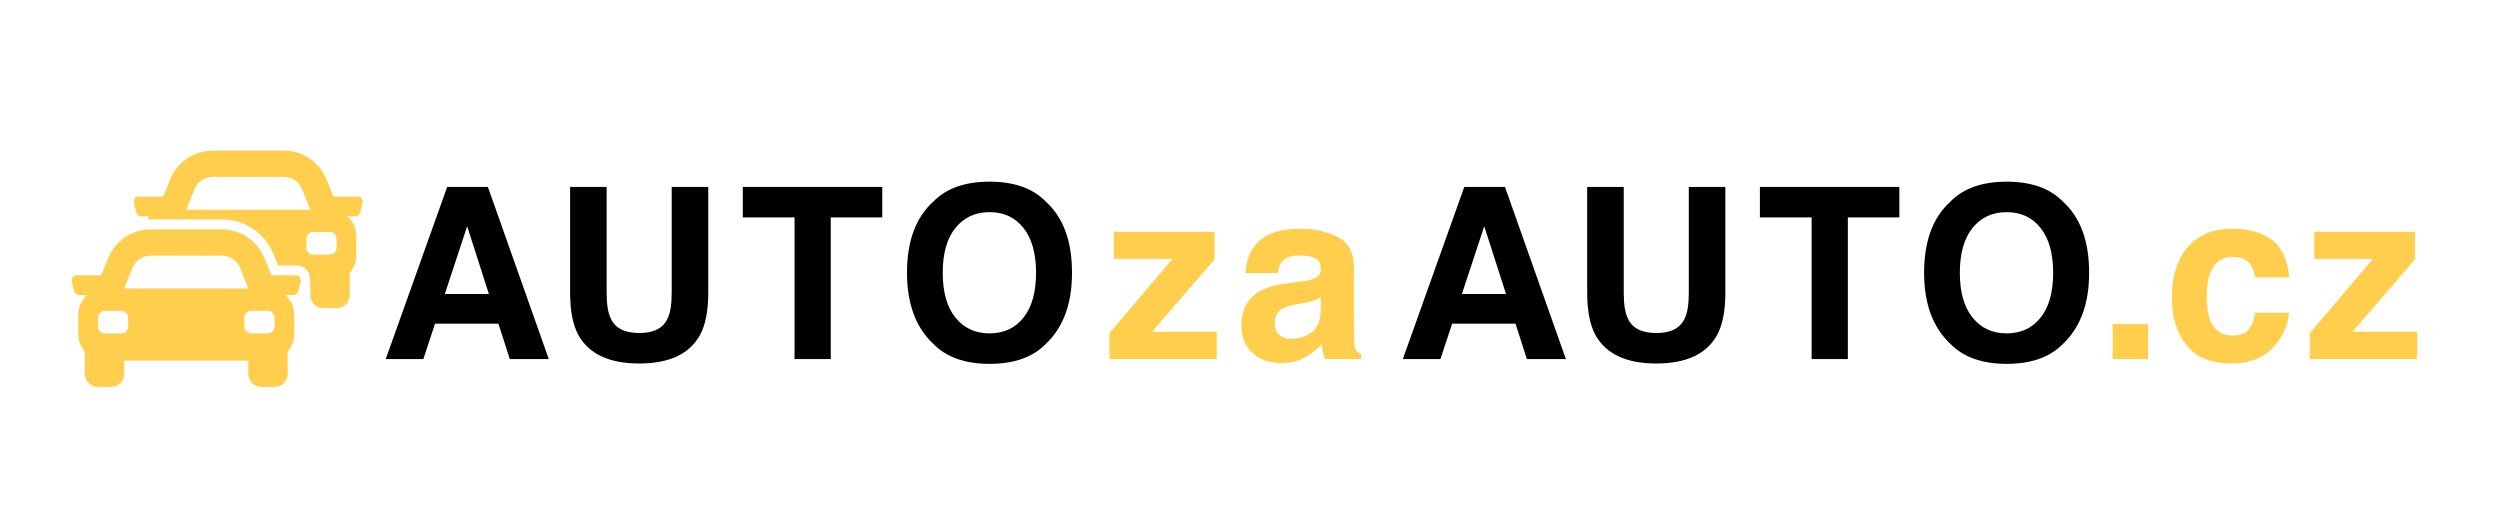 <?xml version="1.0" encoding="utf-8"?>
<!-- Generator: Adobe Illustrator 16.0.0, SVG Export Plug-In . SVG Version: 6.00 Build 0)  -->
<!DOCTYPE svg PUBLIC "-//W3C//DTD SVG 1.1//EN" "http://www.w3.org/Graphics/SVG/1.1/DTD/svg11.dtd">
<svg version="1.1" id="Vrstva_1" xmlns="http://www.w3.org/2000/svg" xmlns:xlink="http://www.w3.org/1999/xlink" x="0px" y="0px"
	 width="173px" height="36px" viewBox="0 0 173 36" enable-background="new 0 0 173 36" xml:space="preserve">
<path fill="#010101" d="M30.945,12.935h2.817l4.214,11.913h-2.699l-0.786-2.449h-4.387l-0.808,2.449h-2.603L30.945,12.935z
	 M30.781,20.346h3.051l-1.505-4.688L30.781,20.346z"/>
<g>
	<defs>
		<rect id="SVGID_1_" x="-1.609" y="3.501" width="177.248" height="30"/>
	</defs>
	<clipPath id="SVGID_2_">
		<use xlink:href="#SVGID_1_"  overflow="visible"/>
	</clipPath>
	<path clip-path="url(#SVGID_2_)" fill="#010101" d="M39.45,12.935h2.53v7.316c0,0.818,0.097,1.416,0.29,1.793
		c0.3,0.668,0.956,1.001,1.965,1.001c1.004,0,1.656-0.333,1.957-1.001c0.193-0.377,0.29-0.975,0.29-1.793v-7.316h2.53v7.322
		c0,1.266-0.197,2.252-0.589,2.958c-0.732,1.293-2.127,1.939-4.188,1.939c-2.061,0-3.458-0.646-4.195-1.939
		c-0.393-0.706-0.589-1.692-0.589-2.958V12.935z"/>
	<polygon clip-path="url(#SVGID_2_)" fill="#010101" points="61.052,12.935 61.052,15.044 57.488,15.044 57.488,24.847 
		54.982,24.847 54.982,15.044 51.402,15.044 51.402,12.935 	"/>
	<path clip-path="url(#SVGID_2_)" fill="#010101" d="M72.381,23.788c-0.9,0.927-2.201,1.391-3.903,1.391s-3.004-0.464-3.903-1.391
		c-1.207-1.137-1.811-2.774-1.811-4.913c0-2.182,0.604-3.82,1.811-4.914c0.899-0.927,2.201-1.39,3.903-1.39s3.003,0.463,3.903,1.39
		c1.202,1.094,1.802,2.731,1.802,4.914C74.184,21.014,73.583,22.651,72.381,23.788 M70.826,21.979
		c0.579-0.728,0.869-1.762,0.869-3.104c0-1.336-0.29-2.369-0.869-3.1c-0.579-0.729-1.362-1.095-2.348-1.095s-1.772,0.364-2.36,1.091
		c-0.587,0.727-0.881,1.762-0.881,3.104s0.294,2.376,0.881,3.104c0.587,0.727,1.374,1.091,2.36,1.091S70.247,22.705,70.826,21.979"
		/>
	<polygon clip-path="url(#SVGID_2_)" fill="#FFCE4C" points="77.079,17.913 77.079,16.039 84.045,16.039 84.045,17.954 
		79.723,22.956 84.199,22.956 84.199,24.847 76.771,24.847 76.771,23.053 81.138,17.913 	"/>
	<path clip-path="url(#SVGID_2_)" fill="#FFCE4C" d="M89.993,19.489c0.429-0.054,0.734-0.121,0.919-0.202
		c0.332-0.14,0.497-0.358,0.497-0.655c0-0.361-0.127-0.61-0.381-0.748c-0.254-0.137-0.627-0.206-1.118-0.206
		c-0.552,0-0.942,0.135-1.172,0.404c-0.163,0.199-0.272,0.468-0.327,0.808h-2.223c0.048-0.771,0.265-1.404,0.649-1.899
		c0.612-0.776,1.662-1.164,3.15-1.164c0.968,0,1.829,0.191,2.581,0.574c0.752,0.382,1.128,1.104,1.128,2.166v4.041
		c0,0.28,0.005,0.62,0.017,1.019c0.016,0.302,0.062,0.507,0.137,0.614c0.076,0.107,0.188,0.196,0.34,0.267v0.339h-2.505
		c-0.07-0.178-0.119-0.345-0.146-0.5c-0.026-0.156-0.048-0.335-0.064-0.534c-0.319,0.345-0.688,0.639-1.105,0.882
		c-0.498,0.285-1.062,0.428-1.69,0.428c-0.803,0-1.465-0.228-1.988-0.683c-0.523-0.456-0.784-1.101-0.784-1.936
		c0-1.083,0.42-1.867,1.262-2.352c0.461-0.265,1.14-0.453,2.036-0.566L89.993,19.489z M91.401,20.563
		c-0.147,0.093-0.297,0.166-0.447,0.223c-0.149,0.057-0.355,0.109-0.618,0.158l-0.524,0.097c-0.491,0.086-0.845,0.19-1.059,0.314
		c-0.362,0.211-0.544,0.537-0.544,0.979c0,0.393,0.11,0.678,0.332,0.853s0.491,0.263,0.809,0.263c0.503,0,0.967-0.146,1.391-0.437
		s0.645-0.821,0.661-1.592V20.563z"/>
	<path clip-path="url(#SVGID_2_)" fill="#010101" d="M101.329,12.935h2.816l4.214,11.913h-2.699l-0.786-2.449h-4.387l-0.808,2.449
		h-2.604L101.329,12.935z M101.164,20.346h3.052l-1.506-4.688L101.164,20.346z"/>
	<path clip-path="url(#SVGID_2_)" fill="#010101" d="M109.834,12.935h2.529v7.316c0,0.818,0.097,1.416,0.29,1.793
		c0.3,0.668,0.955,1.001,1.965,1.001c1.004,0,1.656-0.333,1.957-1.001c0.193-0.377,0.29-0.975,0.29-1.793v-7.316h2.529v7.322
		c0,1.266-0.196,2.252-0.589,2.958c-0.732,1.293-2.127,1.939-4.188,1.939s-3.459-0.646-4.195-1.939
		c-0.393-0.706-0.589-1.692-0.589-2.958V12.935z"/>
	<polygon clip-path="url(#SVGID_2_)" fill="#010101" points="131.435,12.935 131.435,15.044 127.871,15.044 127.871,24.847 
		125.365,24.847 125.365,15.044 121.785,15.044 121.785,12.935 	"/>
	<path clip-path="url(#SVGID_2_)" fill="#010101" d="M142.765,23.788c-0.899,0.927-2.2,1.391-3.903,1.391
		c-1.702,0-3.004-0.464-3.903-1.391c-1.207-1.137-1.811-2.774-1.811-4.913c0-2.182,0.604-3.82,1.811-4.914
		c0.899-0.927,2.201-1.39,3.903-1.39c1.703,0,3.004,0.463,3.903,1.39c1.202,1.094,1.803,2.731,1.803,4.914
		C144.567,21.014,143.967,22.651,142.765,23.788 M141.209,21.979c0.579-0.728,0.869-1.762,0.869-3.104c0-1.336-0.29-2.369-0.869-3.1
		c-0.579-0.729-1.361-1.095-2.348-1.095c-0.985,0-1.772,0.364-2.359,1.091c-0.588,0.727-0.881,1.762-0.881,3.104
		s0.293,2.376,0.881,3.104c0.587,0.727,1.374,1.091,2.359,1.091C139.848,23.069,140.63,22.705,141.209,21.979"/>
	<rect x="146.199" y="22.431" clip-path="url(#SVGID_2_)" fill="#FFCE4C" width="2.448" height="2.417"/>
	<path clip-path="url(#SVGID_2_)" fill="#FFCE4C" d="M156.065,19.198c-0.043-0.329-0.154-0.625-0.332-0.889
		c-0.259-0.355-0.661-0.533-1.207-0.533c-0.778,0-1.311,0.385-1.596,1.156c-0.151,0.408-0.228,0.951-0.228,1.628
		c0,0.646,0.076,1.164,0.228,1.556c0.274,0.733,0.794,1.1,1.556,1.1c0.539,0,0.923-0.146,1.149-0.437s0.365-0.668,0.414-1.131h2.351
		c-0.053,0.7-0.307,1.362-0.76,1.987c-0.723,1.008-1.793,1.512-3.212,1.512c-1.418,0-2.462-0.421-3.131-1.261
		c-0.669-0.841-1.003-1.931-1.003-3.27c0-1.511,0.369-2.687,1.108-3.527c0.739-0.841,1.758-1.261,3.058-1.261
		c1.106,0,2.011,0.248,2.715,0.744c0.703,0.496,1.12,1.371,1.25,2.626H156.065z"/>
	<polygon clip-path="url(#SVGID_2_)" fill="#FFCE4C" points="160.148,17.913 160.148,16.039 167.115,16.039 167.115,17.954 
		162.793,22.956 167.269,22.956 167.269,24.847 159.841,24.847 159.841,23.053 164.208,17.913 	"/>
	<path clip-path="url(#SVGID_2_)" fill="#FFCE4C" d="M24.769,13.604h-1.7l-0.472-1.181c-0.486-1.214-1.644-1.999-2.952-1.999h-1.32
		H16.04h-1.319c-1.308,0-2.466,0.785-2.952,1.999l-0.473,1.181H9.597c-0.222,0-0.384,0.208-0.331,0.423l0.17,0.681
		c0.038,0.152,0.174,0.258,0.331,0.258h0.57c-0.081,0.07-0.113,0.114-0.095,0.168c0.015,0.046,0.06,0.049,0.185,0.05h4.924
		c1.592,0,3.001,0.955,3.592,2.433l0.299,0.747h1.233c0.319,0,0.616,0.145,0.812,0.396c0.195,0.25,0.17,0.501,0.188,0.875v0.78
		c0,0.502,0.407,0.908,0.909,0.908h0.908c0.501,0,0.908-0.406,0.908-0.908v-1.535c0.279-0.319,0.454-0.732,0.454-1.19v-1.363
		c0-0.545-0.245-1.029-0.626-1.362h0.57c0.156,0,0.292-0.106,0.33-0.258l0.17-0.681C25.153,13.812,24.99,13.604,24.769,13.604
		 M17.817,14.512h-1.268H12.89l0.565-1.415c0.207-0.518,0.708-0.856,1.266-0.856h1.14c0.009,0.004,0.018,0.007,0.027,0.012
		c0.05-0.006,0.101-0.012,0.152-0.012h2.285c0.052,0,0.103,0.006,0.153,0.012c0.009-0.005,0.018-0.007,0.026-0.012h1.141
		c0.558,0,1.058,0.339,1.265,0.856l0.565,1.415H17.817z M23.292,17.138c0,0.267-0.218,0.484-0.484,0.484h-1.124
		c-0.266,0-0.484-0.218-0.484-0.484v-0.601c0-0.266,0.218-0.484,0.484-0.484h1.124c0.267,0,0.484,0.218,0.484,0.484V17.138z"/>
	<path clip-path="url(#SVGID_2_)" fill="#FFCE4C" d="M20.475,19.054h-1.699l-0.473-1.181c-0.485-1.213-1.644-1.998-2.951-1.998
		h-1.32h-2.285h-1.319c-1.308,0-2.466,0.785-2.951,1.998l-0.473,1.181H5.304c-0.222,0-0.384,0.208-0.331,0.423l0.17,0.682
		c0.038,0.151,0.174,0.258,0.33,0.258h0.57c-0.381,0.333-0.627,0.817-0.627,1.362v1.363c0,0.458,0.175,0.87,0.454,1.19v1.534
		c0,0.501,0.407,0.908,0.909,0.908h0.908c0.501,0,0.908-0.407,0.908-0.908v-0.908h1.811h4.965h1.811v0.908
		c0,0.501,0.407,0.908,0.909,0.908H19c0.501,0,0.908-0.407,0.908-0.908v-1.534c0.279-0.32,0.454-0.732,0.454-1.19v-1.363
		c0-0.545-0.246-1.029-0.626-1.362h0.57c0.156,0,0.292-0.106,0.331-0.258l0.17-0.682C20.859,19.262,20.697,19.054,20.475,19.054
		 M8.872,22.588c0,0.267-0.218,0.484-0.484,0.484H7.264c-0.267,0-0.484-0.218-0.484-0.484v-0.6c0-0.267,0.218-0.485,0.484-0.485
		h1.124c0.267,0,0.484,0.219,0.484,0.485V22.588z M12.255,19.962H8.596l0.566-1.415c0.207-0.517,0.708-0.856,1.265-0.856h1.141
		c0.008,0.004,0.018,0.007,0.026,0.012c0.05-0.006,0.101-0.012,0.152-0.012h2.285c0.052,0,0.103,0.006,0.153,0.012
		c0.009-0.004,0.018-0.007,0.026-0.012h1.141c0.557,0,1.058,0.339,1.265,0.856l0.565,1.415h-3.659H12.255z M19,22.588
		c0,0.267-0.218,0.484-0.485,0.484h-1.123c-0.267,0-0.484-0.218-0.484-0.484v-0.6c0-0.267,0.218-0.485,0.484-0.485h1.123
		c0.267,0,0.485,0.219,0.485,0.485V22.588z"/>
</g>
</svg>
